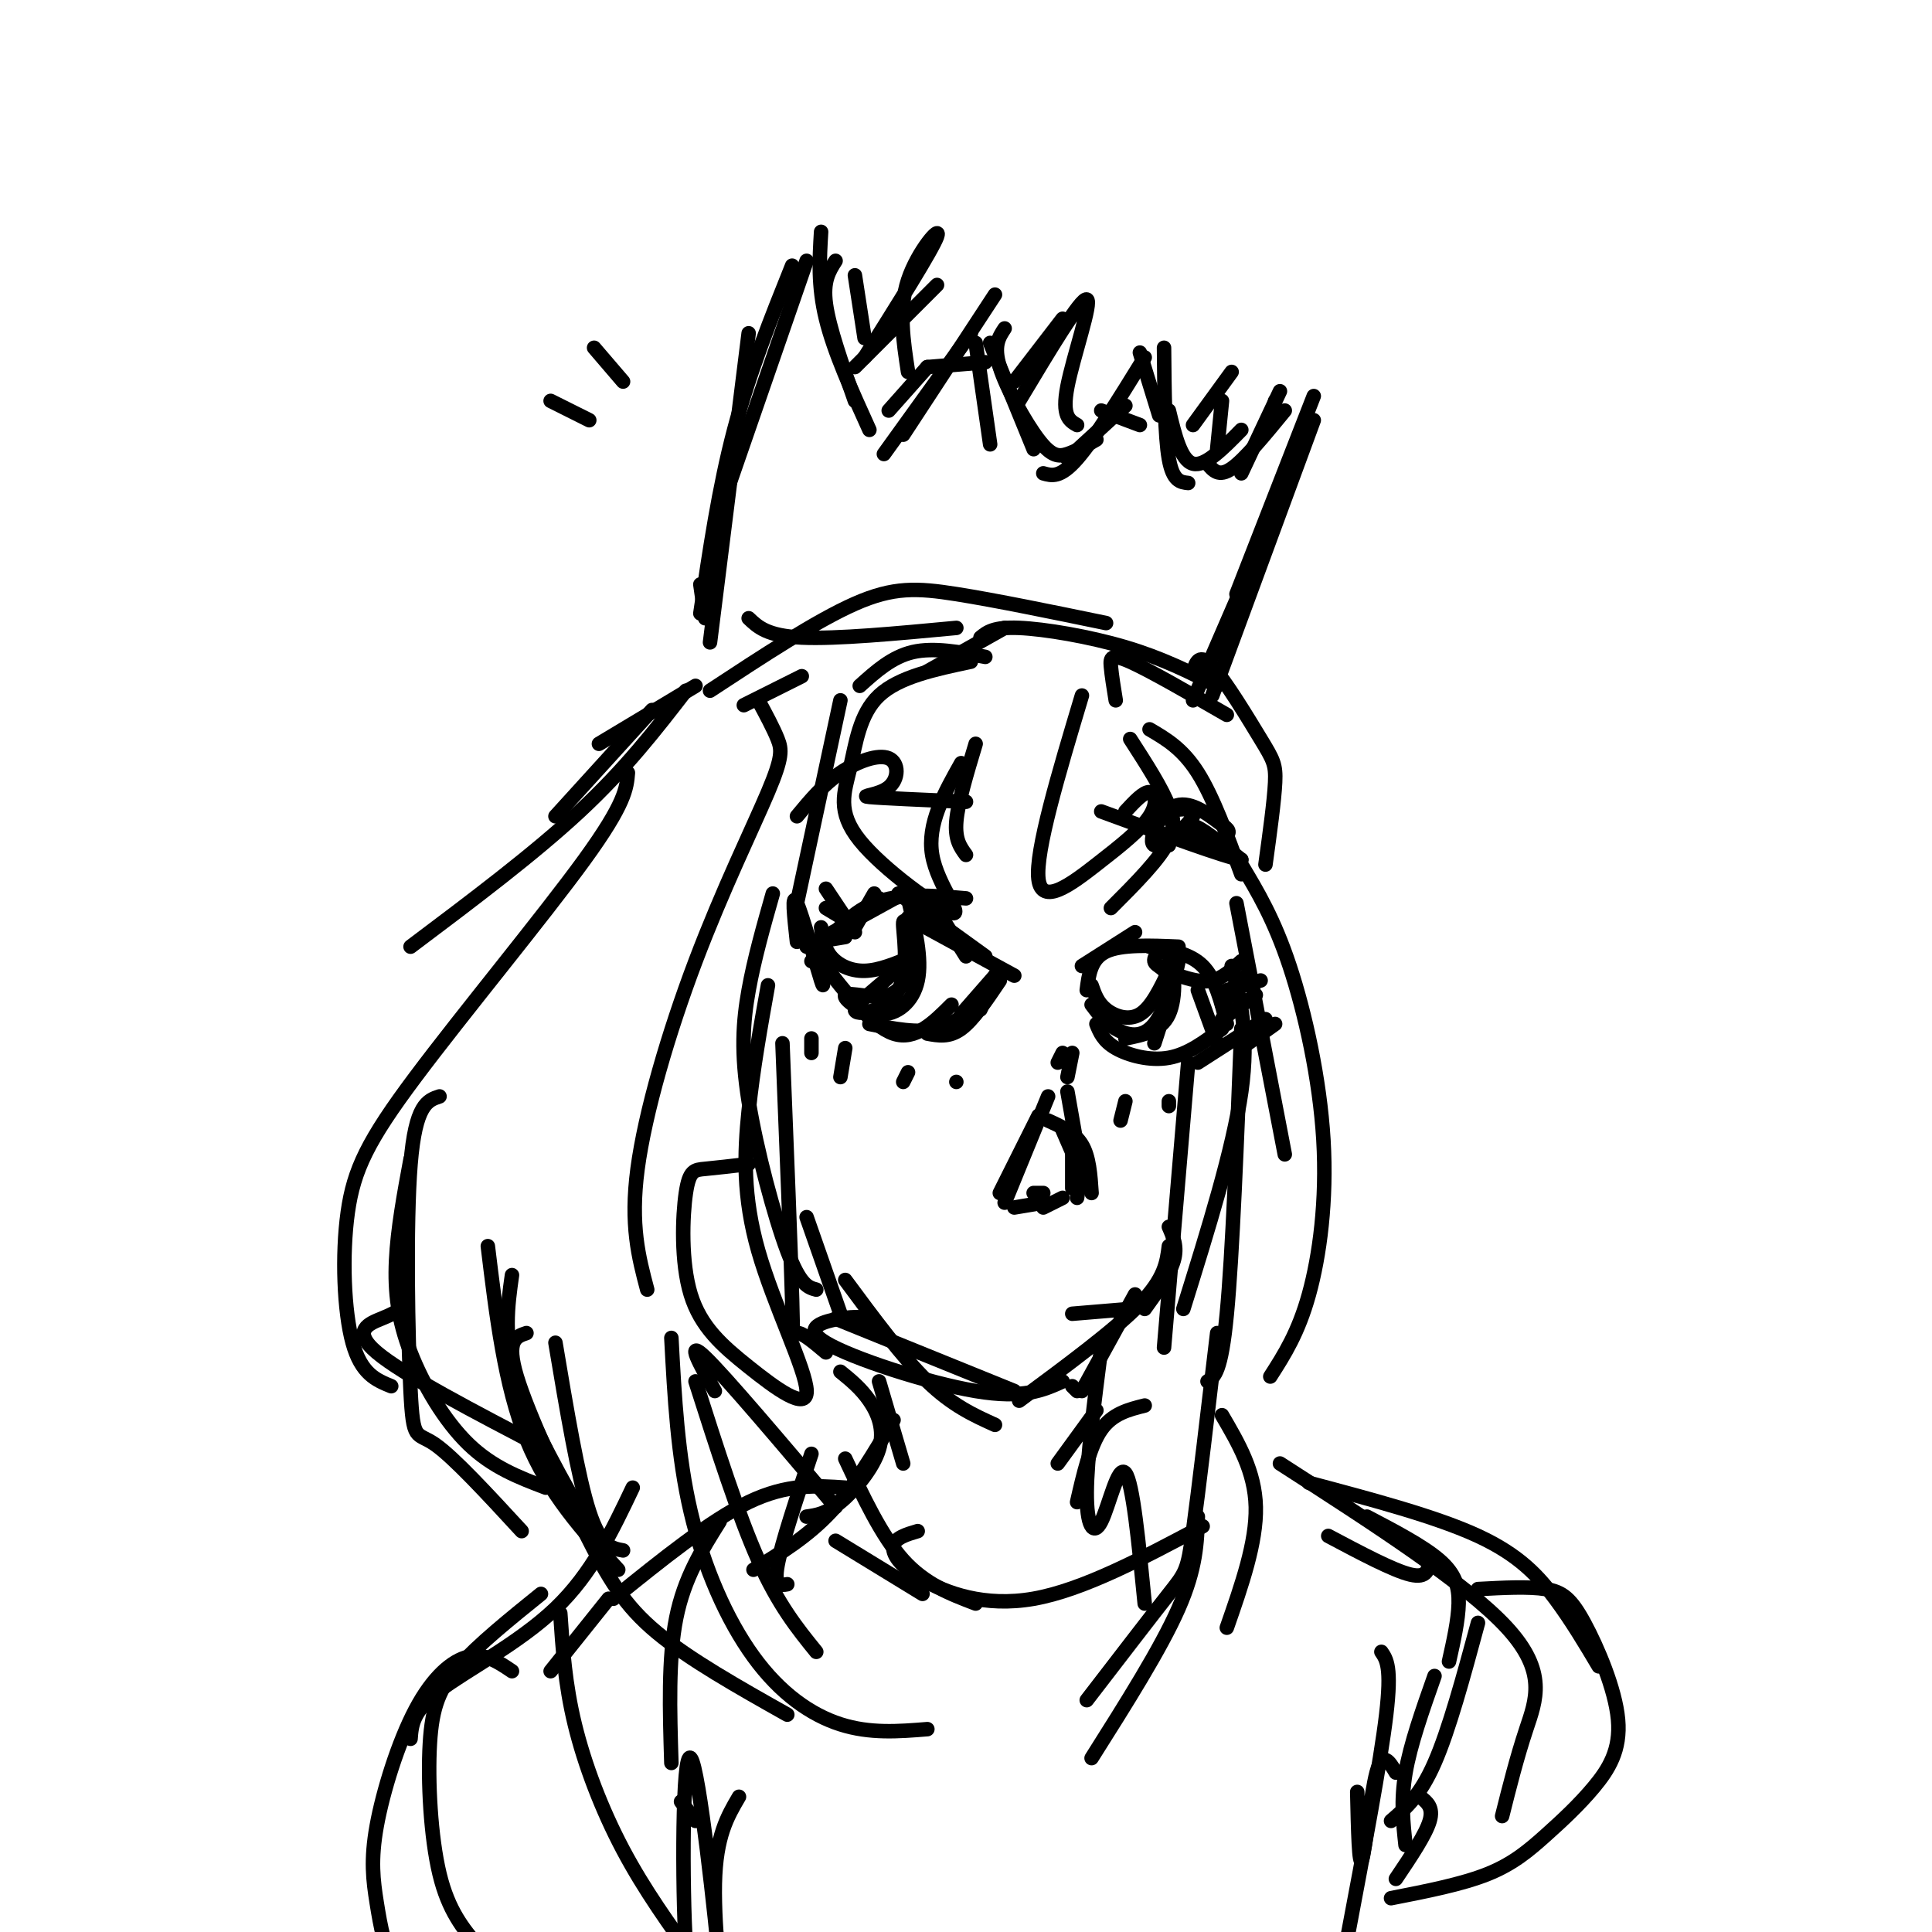 <svg viewBox='0 0 400 400' version='1.1' xmlns='http://www.w3.org/2000/svg' xmlns:xlink='http://www.w3.org/1999/xlink'><g fill='none' stroke='rgb(0,0,0)' stroke-width='3' stroke-linecap='round' stroke-linejoin='round'><path d='M146,128c0.000,0.000 -1.000,-7.000 -1,-7'/><path d='M147,133c0.000,0.000 8.000,-64.000 8,-64'/><path d='M145,127c1.917,-13.000 3.833,-26.000 7,-38c3.167,-12.000 7.583,-23.000 12,-34'/><path d='M149,106c0.000,0.000 18.000,-52.000 18,-52'/><path d='M177,57c0.000,0.000 2.000,13.000 2,13'/><path d='M173,54c-1.333,2.083 -2.667,4.167 -2,9c0.667,4.833 3.333,12.417 6,20'/><path d='M170,48c-0.333,5.583 -0.667,11.167 1,18c1.667,6.833 5.333,14.917 9,23'/><path d='M184,85c0.000,0.000 8.000,-9.000 8,-9'/><path d='M183,94c0.000,0.000 18.000,-25.000 18,-25'/><path d='M187,90c0.000,0.000 19.000,-29.000 19,-29'/><path d='M202,71c0.000,0.000 3.000,21.000 3,21'/><path d='M205,71c0.000,0.000 9.000,22.000 9,22'/><path d='M208,68c-1.185,1.792 -2.369,3.583 -1,8c1.369,4.417 5.292,11.458 8,15c2.708,3.542 4.202,3.583 6,3c1.798,-0.583 3.899,-1.792 6,-3'/><path d='M221,95c0.000,0.000 12.000,-11.000 12,-11'/><path d='M216,98c1.750,0.500 3.500,1.000 7,-3c3.500,-4.000 8.750,-12.500 14,-21'/><path d='M236,73c0.000,0.000 4.000,13.000 4,13'/><path d='M241,72c0.083,9.167 0.167,18.333 1,23c0.833,4.667 2.417,4.833 4,5'/><path d='M242,85c1.250,5.167 2.500,10.333 5,11c2.500,0.667 6.250,-3.167 10,-7'/><path d='M250,96c1.167,1.417 2.333,2.833 5,1c2.667,-1.833 6.833,-6.917 11,-12'/><path d='M257,98c0.000,0.000 8.000,-17.000 8,-17'/><path d='M177,76c0.000,0.000 17.000,-17.000 17,-17'/><path d='M179,74c7.000,-11.133 14.000,-22.267 15,-25c1.000,-2.733 -4.000,2.933 -6,9c-2.000,6.067 -1.000,12.533 0,19'/><path d='M192,76c0.000,0.000 12.000,-1.000 12,-1'/><path d='M210,79c0.000,0.000 10.000,-13.000 10,-13'/><path d='M211,83c6.400,-10.689 12.800,-21.378 14,-21c1.200,0.378 -2.800,11.822 -4,18c-1.200,6.178 0.400,7.089 2,8'/><path d='M228,85c0.000,0.000 8.000,3.000 8,3'/><path d='M247,88c0.000,0.000 8.000,-11.000 8,-11'/><path d='M253,83c0.000,0.000 -1.000,10.000 -1,10'/><path d='M264,83c0.000,0.000 -1.000,5.000 -1,5'/><path d='M272,82c0.000,0.000 -16.000,41.000 -16,41'/><path d='M272,87c0.000,0.000 -21.000,57.000 -21,57'/><path d='M260,115c0.000,0.000 -13.000,30.000 -13,30'/><path d='M155,128c1.917,1.833 3.833,3.667 11,4c7.167,0.333 19.583,-0.833 32,-2'/><path d='M147,143c11.022,-7.244 22.044,-14.489 30,-18c7.956,-3.511 12.844,-3.289 21,-2c8.156,1.289 19.578,3.644 31,6'/><path d='M203,132c1.356,-1.111 2.711,-2.222 8,-2c5.289,0.222 14.511,1.778 22,4c7.489,2.222 13.244,5.111 19,8'/><path d='M192,139c0.000,0.000 16.000,-9.000 16,-9'/><path d='M204,136c-5.333,-1.000 -10.667,-2.000 -15,-1c-4.333,1.000 -7.667,4.000 -11,7'/><path d='M201,137c-7.456,1.576 -14.911,3.151 -19,7c-4.089,3.849 -4.811,9.971 -6,15c-1.189,5.029 -2.844,8.967 2,15c4.844,6.033 16.189,14.163 19,15c2.811,0.837 -2.911,-5.618 -4,-12c-1.089,-6.382 2.456,-12.691 6,-19'/><path d='M202,154c-1.833,6.083 -3.667,12.167 -4,16c-0.333,3.833 0.833,5.417 2,7'/><path d='M231,145c-0.422,-2.600 -0.844,-5.200 -1,-7c-0.156,-1.800 -0.044,-2.800 4,-1c4.044,1.800 12.022,6.400 20,11'/><path d='M247,139c0.661,-1.952 1.321,-3.905 4,-1c2.679,2.905 7.375,10.667 10,15c2.625,4.333 3.179,5.238 3,9c-0.179,3.762 -1.089,10.381 -2,17'/><path d='M257,181c-2.917,-8.000 -5.833,-16.000 -9,-21c-3.167,-5.000 -6.583,-7.000 -10,-9'/><path d='M234,153c3.333,5.167 6.667,10.333 8,14c1.333,3.667 0.667,5.833 0,8'/><path d='M241,165c1.417,2.583 2.833,5.167 1,9c-1.833,3.833 -6.917,8.917 -12,14'/><path d='M233,168c1.890,-2.038 3.780,-4.077 5,-4c1.220,0.077 1.770,2.268 0,5c-1.770,2.732 -5.861,6.005 -11,10c-5.139,3.995 -11.325,8.713 -12,3c-0.675,-5.713 4.163,-21.856 9,-38'/><path d='M166,140c0.000,0.000 -12.000,6.000 -12,6'/><path d='M157,145c1.561,2.893 3.123,5.786 4,8c0.877,2.214 1.070,3.748 -2,11c-3.070,7.252 -9.404,20.222 -15,35c-5.596,14.778 -10.456,31.365 -12,43c-1.544,11.635 0.228,18.317 2,25'/><path d='M155,241c-3.387,0.396 -6.773,0.792 -9,1c-2.227,0.208 -3.294,0.229 -4,5c-0.706,4.771 -1.050,14.292 1,21c2.050,6.708 6.494,10.604 12,15c5.506,4.396 12.074,9.292 12,5c-0.074,-4.292 -6.789,-17.771 -10,-29c-3.211,-11.229 -2.917,-20.208 -2,-29c0.917,-8.792 2.459,-17.396 4,-26'/><path d='M160,185c-1.911,6.726 -3.821,13.452 -5,20c-1.179,6.548 -1.625,12.917 0,23c1.625,10.083 5.321,23.881 8,31c2.679,7.119 4.339,7.560 6,8'/><path d='M171,280c-2.467,-2.089 -4.933,-4.178 -6,-4c-1.067,0.178 -0.733,2.622 -1,-7c-0.267,-9.622 -1.133,-31.311 -2,-53'/><path d='M174,145c0.000,0.000 -9.000,42.000 -9,42'/><path d='M256,187c0.000,0.000 10.000,52.000 10,52'/><path d='M257,179c3.393,5.655 6.786,11.310 10,21c3.214,9.690 6.250,23.417 7,36c0.750,12.583 -0.786,24.024 -3,32c-2.214,7.976 -5.107,12.488 -8,17'/><path d='M250,286c1.417,-0.917 2.833,-1.833 4,-14c1.167,-12.167 2.083,-35.583 3,-59'/><path d='M255,200c1.833,7.083 3.667,14.167 2,26c-1.667,11.833 -6.833,28.417 -12,45'/><path d='M241,279c0.000,0.000 5.000,-59.000 5,-59'/><path d='M144,142c0.000,0.000 -20.000,12.000 -20,12'/><path d='M135,147c0.000,0.000 -20.000,22.000 -20,22'/><path d='M142,143c-6.250,8.083 -12.500,16.167 -22,25c-9.500,8.833 -22.250,18.417 -35,28'/><path d='M130,160c-0.260,3.159 -0.520,6.319 -9,18c-8.480,11.681 -25.180,31.884 -35,45c-9.820,13.116 -12.759,19.147 -14,28c-1.241,8.853 -0.783,20.530 1,27c1.783,6.470 4.892,7.735 8,9'/><path d='M83,271c-0.800,0.511 -1.600,1.022 -4,2c-2.400,0.978 -6.400,2.422 -1,7c5.400,4.578 20.200,12.289 35,20'/><path d='M113,308c-5.512,-2.095 -11.024,-4.190 -16,-9c-4.976,-4.810 -9.417,-12.333 -12,-19c-2.583,-6.667 -3.310,-12.476 -3,-19c0.310,-6.524 1.655,-13.762 3,-21'/><path d='M91,227c-2.494,0.821 -4.988,1.643 -6,14c-1.012,12.357 -0.542,36.250 0,47c0.542,10.750 1.155,8.357 5,11c3.845,2.643 10.923,10.321 18,18'/><path d='M128,325c-7.250,-7.917 -14.500,-15.833 -19,-27c-4.500,-11.167 -6.250,-25.583 -8,-40'/><path d='M106,264c-0.917,6.500 -1.833,13.000 1,22c2.833,9.000 9.417,20.500 16,32'/><path d='M129,321c-2.333,-0.417 -4.667,-0.833 -7,-8c-2.333,-7.167 -4.667,-21.083 -7,-35'/><path d='M224,200c0.000,0.000 11.000,-7.000 11,-7'/><path d='M225,205c0.417,-3.250 0.833,-6.500 4,-8c3.167,-1.500 9.083,-1.250 15,-1'/><path d='M238,196c4.167,0.667 8.333,1.333 11,4c2.667,2.667 3.833,7.333 5,12'/><path d='M248,205c0.000,0.000 4.000,11.000 4,11'/><path d='M227,212c0.711,1.756 1.422,3.511 4,5c2.578,1.489 7.022,2.711 11,2c3.978,-0.711 7.489,-3.356 11,-6'/><path d='M226,204c0.622,1.800 1.244,3.600 3,5c1.756,1.400 4.644,2.400 7,1c2.356,-1.400 4.178,-5.200 6,-9'/><path d='M242,201c1.573,-2.601 2.504,-4.604 2,-2c-0.504,2.604 -2.443,9.817 -5,13c-2.557,3.183 -5.730,2.338 -8,1c-2.270,-1.338 -3.635,-3.169 -5,-5'/><path d='M244,202c2.417,0.750 4.833,1.500 7,1c2.167,-0.500 4.083,-2.250 6,-4'/><path d='M254,205c0.000,0.000 7.000,-2.000 7,-2'/><path d='M253,211c0.000,0.000 7.000,-5.000 7,-5'/><path d='M167,196c0.000,0.000 20.000,-11.000 20,-11'/><path d='M168,199c3.833,-4.917 7.667,-9.833 13,-12c5.333,-2.167 12.167,-1.583 19,-1'/><path d='M195,190c0.000,0.000 5.000,8.000 5,8'/><path d='M186,185c0.000,0.000 18.000,13.000 18,13'/><path d='M188,190c0.000,0.000 22.000,12.000 22,12'/><path d='M206,202c0.000,0.000 -7.000,8.000 -7,8'/><path d='M207,203c-2.750,4.083 -5.500,8.167 -8,10c-2.500,1.833 -4.750,1.417 -7,1'/><path d='M204,206c-3.000,3.000 -6.000,6.000 -10,7c-4.000,1.000 -9.000,0.000 -14,-1'/><path d='M197,208c-3.750,3.750 -7.500,7.500 -12,6c-4.500,-1.500 -9.750,-8.250 -15,-15'/><path d='M170,192c0.289,2.133 0.578,4.267 2,6c1.422,1.733 3.978,3.067 7,3c3.022,-0.067 6.511,-1.533 10,-3'/><path d='M188,186c1.475,6.258 2.951,12.517 2,17c-0.951,4.483 -4.327,7.191 -8,7c-3.673,-0.191 -7.643,-3.282 -7,-4c0.643,-0.718 5.898,0.938 9,0c3.102,-0.938 4.051,-4.469 5,-8'/><path d='M189,198c0.194,-3.576 -1.821,-8.516 -2,-7c-0.179,1.516 1.478,9.489 -1,14c-2.478,4.511 -9.090,5.561 -9,4c0.090,-1.561 6.883,-5.732 10,-10c3.117,-4.268 2.559,-8.634 2,-13'/><path d='M189,186c0.333,-2.167 0.167,-1.083 0,0'/><path d='M233,215c3.684,-0.735 7.368,-1.470 9,-5c1.632,-3.530 1.211,-9.853 0,-12c-1.211,-2.147 -3.211,-0.116 -3,1c0.211,1.116 2.632,1.319 3,4c0.368,2.681 -1.316,7.841 -3,13'/><path d='M241,168c3.497,-0.519 6.993,-1.039 6,1c-0.993,2.039 -6.477,6.636 -8,6c-1.523,-0.636 0.915,-6.506 4,-8c3.085,-1.494 6.815,1.387 9,3c2.185,1.613 2.823,1.958 2,3c-0.823,1.042 -3.106,2.780 -5,2c-1.894,-0.780 -3.398,-4.080 -2,-4c1.398,0.080 5.699,3.540 10,7'/><path d='M257,178c-3.167,-0.500 -16.083,-5.250 -29,-10'/><path d='M165,169c2.735,-3.297 5.470,-6.593 9,-9c3.530,-2.407 7.853,-3.923 10,-3c2.147,0.923 2.116,4.287 0,6c-2.116,1.713 -6.319,1.775 -4,2c2.319,0.225 11.159,0.612 20,1'/><path d='M209,246c0.000,0.000 -1.000,0.000 -1,0'/><path d='M214,247c0.000,0.000 2.000,0.000 2,0'/><path d='M210,250c0.000,0.000 6.000,-1.000 6,-1'/><path d='M216,250c0.000,0.000 4.000,-2.000 4,-2'/><path d='M222,246c0.000,0.000 0.000,-7.000 0,-7'/><path d='M223,248c0.000,0.000 1.000,-7.000 1,-7'/><path d='M226,247c-0.250,-3.750 -0.500,-7.500 -2,-10c-1.500,-2.500 -4.250,-3.750 -7,-5'/><path d='M207,247c0.000,0.000 8.000,-16.000 8,-16'/><path d='M208,249c0.000,0.000 9.000,-22.000 9,-22'/><path d='M221,226c0.000,0.000 3.000,17.000 3,17'/><path d='M220,234c2.167,5.000 4.333,10.000 5,11c0.667,1.000 -0.167,-2.000 -1,-5'/><path d='M219,220c0.000,0.000 1.000,-2.000 1,-2'/><path d='M221,223c0.000,0.000 1.000,-5.000 1,-5'/><path d='M242,229c0.000,0.000 0.000,-1.000 0,-1'/><path d='M168,215c0.000,0.000 0.000,3.000 0,3'/><path d='M175,217c0.000,0.000 -1.000,6.000 -1,6'/><path d='M233,228c0.000,0.000 -1.000,4.000 -1,4'/><path d='M167,252c0.000,0.000 7.000,20.000 7,20'/><path d='M175,265c5.917,8.000 11.833,16.000 17,21c5.167,5.000 9.583,7.000 14,9'/><path d='M173,273c0.000,0.000 37.000,15.000 37,15'/><path d='M180,273c-1.381,-0.256 -2.762,-0.512 -6,0c-3.238,0.512 -8.333,1.792 -3,5c5.333,3.208 21.095,8.345 31,10c9.905,1.655 13.952,-0.173 18,-2'/><path d='M224,288c0.000,0.000 11.000,-20.000 11,-20'/><path d='M211,290c9.917,-7.333 19.833,-14.667 25,-20c5.167,-5.333 5.583,-8.667 6,-12'/><path d='M242,254c0.917,2.083 1.833,4.167 1,7c-0.833,2.833 -3.417,6.417 -6,10'/><path d='M222,272c0.000,0.000 12.000,-1.000 12,-1'/><path d='M182,286c0.000,0.000 5.000,17.000 5,17'/><path d='M174,284c2.113,1.714 4.226,3.429 6,6c1.774,2.571 3.208,6.000 2,10c-1.208,4.000 -5.060,8.571 -8,11c-2.940,2.429 -4.970,2.714 -7,3'/><path d='M168,301c-3.083,9.250 -6.167,18.500 -7,23c-0.833,4.500 0.583,4.250 2,4'/><path d='M237,291c-3.333,0.833 -6.667,1.667 -9,5c-2.333,3.333 -3.667,9.167 -5,15'/><path d='M227,292c0.000,0.000 -8.000,11.000 -8,11'/><path d='M228,279c-1.482,11.542 -2.964,23.083 -3,30c-0.036,6.917 1.375,9.208 3,6c1.625,-3.208 3.464,-11.917 5,-10c1.536,1.917 2.768,14.458 4,27'/><path d='M185,294c-4.083,6.917 -8.167,13.833 -13,19c-4.833,5.167 -10.417,8.583 -16,12'/><path d='M175,308c-6.000,-0.417 -12.000,-0.833 -20,3c-8.000,3.833 -18.000,11.917 -28,20'/><path d='M149,315c-3.667,5.833 -7.333,11.667 -9,20c-1.667,8.333 -1.333,19.167 -1,30'/><path d='M109,276c-2.143,0.708 -4.286,1.417 -2,9c2.286,7.583 9.000,22.042 14,32c5.000,9.958 8.286,15.417 15,21c6.714,5.583 16.857,11.292 27,17'/><path d='M192,358c-5.935,0.482 -11.869,0.964 -18,-1c-6.131,-1.964 -12.458,-6.375 -18,-14c-5.542,-7.625 -10.298,-18.464 -13,-30c-2.702,-11.536 -3.351,-23.768 -4,-36'/><path d='M144,286c4.417,13.833 8.833,27.667 13,37c4.167,9.333 8.083,14.167 12,19'/><path d='M148,288c-3.083,-5.500 -6.167,-11.000 -2,-7c4.167,4.000 15.583,17.500 27,31'/><path d='M253,293c3.417,5.833 6.833,11.667 7,19c0.167,7.333 -2.917,16.167 -6,25'/><path d='M225,352c6.733,-8.756 13.467,-17.511 17,-22c3.533,-4.489 3.867,-4.711 5,-13c1.133,-8.289 3.067,-24.644 5,-41'/><path d='M275,318c6.750,3.583 13.500,7.167 17,8c3.500,0.833 3.750,-1.083 4,-3'/><path d='M283,314c5.844,3.067 11.689,6.133 15,9c3.311,2.867 4.089,5.533 4,9c-0.089,3.467 -1.044,7.733 -2,12'/><path d='M131,308c-4.222,8.889 -8.444,17.778 -16,25c-7.556,7.222 -18.444,12.778 -24,17c-5.556,4.222 -5.778,7.111 -6,10'/><path d='M112,330c-6.494,5.244 -12.988,10.488 -17,15c-4.012,4.512 -5.542,8.292 -6,16c-0.458,7.708 0.155,19.345 2,27c1.845,7.655 4.923,11.327 8,15'/><path d='M265,303c19.289,12.422 38.578,24.844 47,34c8.422,9.156 5.978,15.044 4,21c-1.978,5.956 -3.489,11.978 -5,18'/><path d='M294,372c1.417,1.083 2.833,2.167 2,5c-0.833,2.833 -3.917,7.417 -7,12'/><path d='M126,331c0.000,0.000 -12.000,15.000 -12,15'/><path d='M173,319c0.000,0.000 18.000,11.000 18,11'/><path d='M175,302c3.750,8.000 7.500,16.000 12,21c4.500,5.000 9.750,7.000 15,9'/><path d='M190,317c-2.315,0.685 -4.631,1.369 -5,3c-0.369,1.631 1.208,4.208 6,7c4.792,2.792 12.798,5.798 23,4c10.202,-1.798 22.601,-8.399 35,-15'/><path d='M248,314c-0.167,5.333 -0.333,10.667 -4,19c-3.667,8.333 -10.833,19.667 -18,31'/><path d='M271,307c13.200,3.511 26.400,7.022 35,11c8.600,3.978 12.600,8.422 16,13c3.400,4.578 6.200,9.289 9,14'/><path d='M306,329c5.247,-0.282 10.494,-0.564 14,0c3.506,0.564 5.271,1.973 8,7c2.729,5.027 6.422,13.670 7,20c0.578,6.330 -1.958,10.346 -5,14c-3.042,3.654 -6.588,6.945 -10,10c-3.412,3.055 -6.689,5.873 -12,8c-5.311,2.127 -12.655,3.564 -20,5'/><path d='M291,382c-0.500,-4.583 -1.000,-9.167 0,-15c1.000,-5.833 3.500,-12.917 6,-20'/><path d='M306,336c-3.000,11.083 -6.000,22.167 -9,29c-3.000,6.833 -6.000,9.417 -9,12'/><path d='M286,342c1.083,1.583 2.167,3.167 1,13c-1.167,9.833 -4.583,27.917 -8,46'/><path d='M106,346c-2.796,-1.890 -5.593,-3.779 -9,-3c-3.407,0.779 -7.425,4.227 -11,11c-3.575,6.773 -6.707,16.870 -8,24c-1.293,7.130 -0.749,11.293 0,16c0.749,4.707 1.702,9.960 4,14c2.298,4.040 5.942,6.869 11,9c5.058,2.131 11.529,3.566 18,5'/><path d='M116,334c0.489,7.333 0.978,14.667 3,23c2.022,8.333 5.578,17.667 10,26c4.422,8.333 9.711,15.667 15,23'/><path d='M141,373c0.000,0.000 3.000,4.000 3,4'/><path d='M146,405c-1.606,4.981 -3.212,9.962 -4,-2c-0.788,-11.962 -0.758,-40.866 1,-39c1.758,1.866 5.242,34.502 6,43c0.758,8.498 -1.212,-7.144 -1,-17c0.212,-9.856 2.606,-13.928 5,-18'/><path d='M281,371c0.178,7.911 0.356,15.822 1,14c0.644,-1.822 1.756,-13.378 3,-18c1.244,-4.622 2.622,-2.311 4,0'/><path d='M114,83c0.000,0.000 8.000,4.000 8,4'/><path d='M123,72c0.000,0.000 6.000,7.000 6,7'/><path d='M165,195c-0.578,-5.289 -1.156,-10.578 0,-8c1.156,2.578 4.044,13.022 5,16c0.956,2.978 -0.022,-1.511 -1,-6'/><path d='M169,195c0.000,0.000 6.000,-1.000 6,-1'/><path d='M175,190c0.000,0.000 0.000,0.000 0,0'/><path d='M177,192c0.000,0.000 4.000,-7.000 4,-7'/><path d='M248,220c0.000,0.000 14.000,-9.000 14,-9'/><path d='M257,217c0.000,0.000 7.000,-5.000 7,-5'/><path d='M253,208c0.000,0.000 5.000,-6.000 5,-6'/><path d='M177,193c0.000,0.000 -6.000,-9.000 -6,-9'/><path d='M176,191c0.000,0.000 -5.000,-3.000 -5,-3'/><path d='M182,186c0.000,0.000 -1.000,0.000 -1,0'/><path d='M203,209c0.000,0.000 3.000,-7.000 3,-7'/><path d='M187,224c0.000,0.000 1.000,-2.000 1,-2'/><path d='M198,224c0.000,0.000 0.000,0.000 0,0'/><path d='M222,287c0.000,0.000 1.000,1.000 1,1'/></g>
</svg>